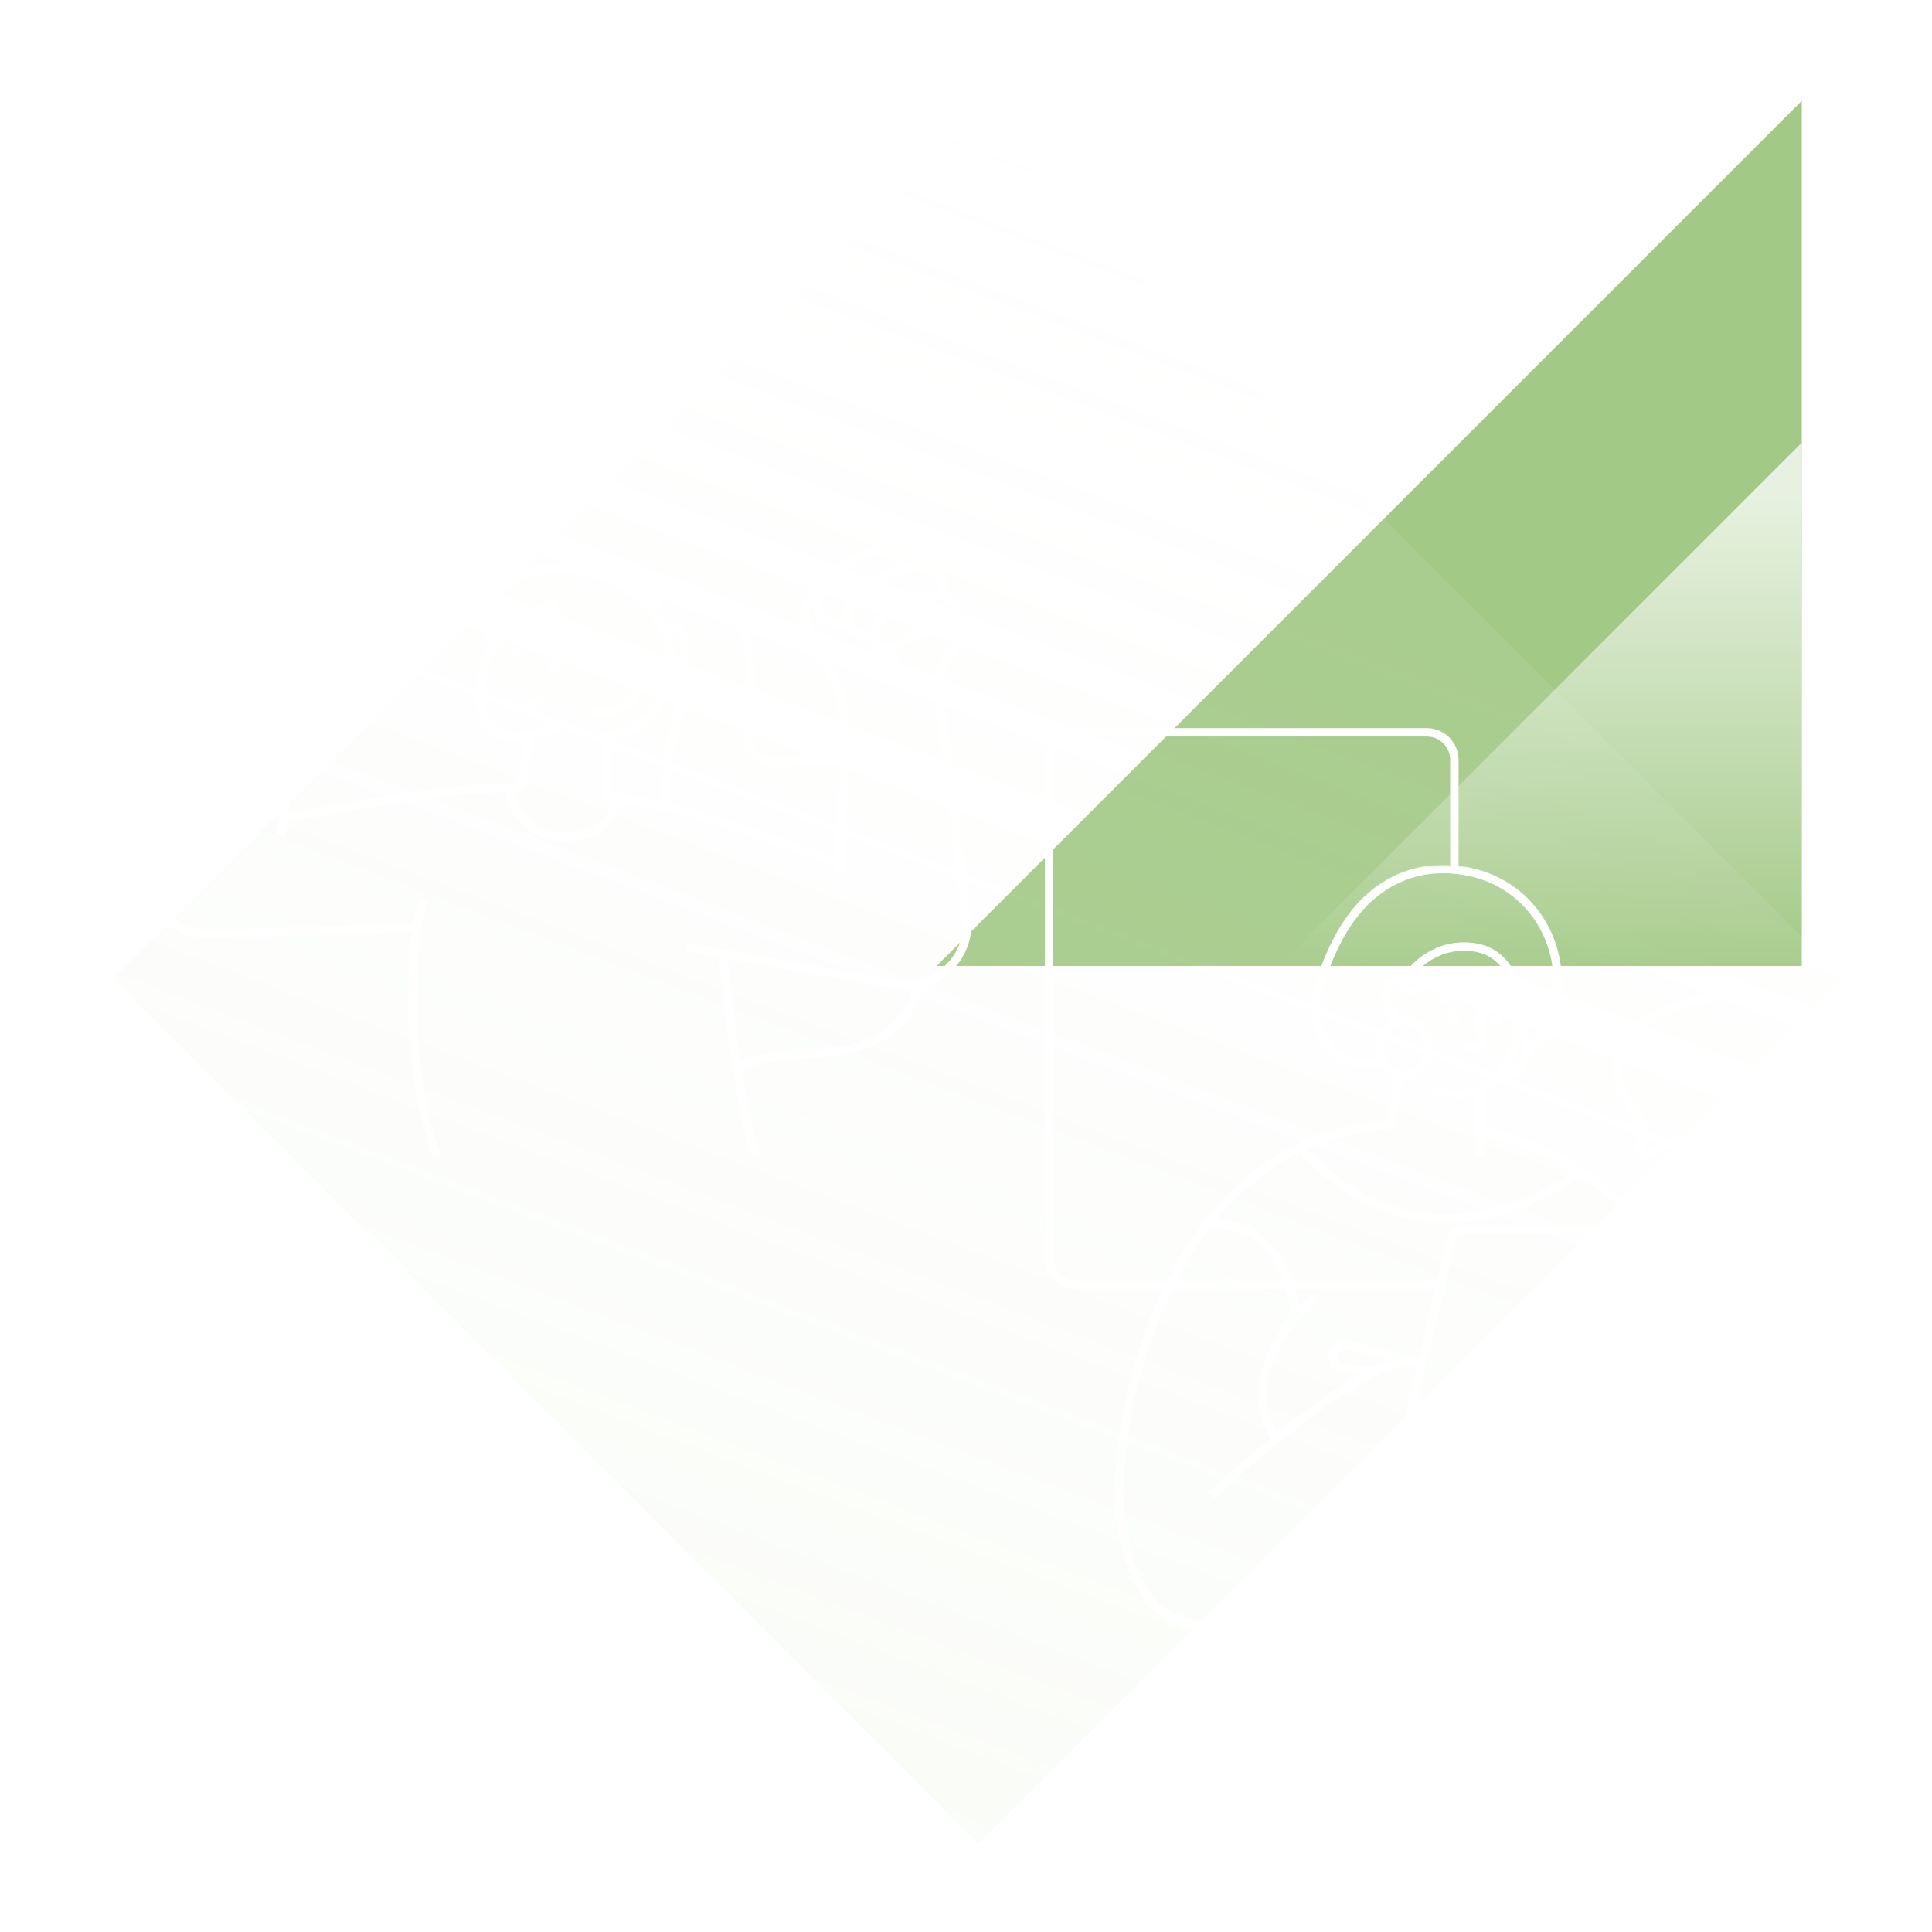 <svg width="460" height="460" viewBox="0 0 460 460" fill="none" xmlns="http://www.w3.org/2000/svg">
<path d="M429 230H223L429 24V230Z" fill="#A3C987"/>
<g opacity="0.45" filter="url(#filter0_diii_508_429)">
<path d="M429 230L223 24L17 230L223 436L429 230Z" fill="url(#paint0_linear_508_429)"/>
</g>
<path opacity="0.75" d="M429 230H304.406L429 105.406V230Z" fill="url(#paint1_linear_508_429)"/>
<path d="M346.28 206.096V180.901C346.276 179.17 345.586 177.511 344.362 176.287C343.139 175.063 341.48 174.374 339.749 174.369H256.311C254.58 174.374 252.921 175.063 251.697 176.287C250.473 177.511 249.783 179.17 249.779 180.901V299.37C249.782 301.1 250.472 302.758 251.696 303.98C252.921 305.202 254.581 305.888 256.311 305.887H339.749C340.558 305.893 341.361 305.738 342.111 305.434" stroke="white" stroke-width="2" stroke-linecap="round" stroke-linejoin="round"/>
<mask id="mask0_508_429" style="mask-type:luminance" maskUnits="userSpaceOnUse" x="261" y="206" width="152" height="191">
<path d="M412.117 206.079H261.07V396.086H412.117V206.079Z" fill="white"/>
</mask>
<g mask="url(#mask0_508_429)">
<path d="M371.188 350.529C371.188 350.529 364.977 393.827 389.821 389.028C414.53 384.25 423.882 283.729 352.36 269.272" stroke="white" stroke-width="2" stroke-miterlimit="10"/>
<path d="M313.019 308.845C313.019 308.845 292.974 325.75 303.775 342.657" stroke="white" stroke-width="2" stroke-miterlimit="10"/>
<path d="M371.639 338.502C371.295 338.523 370.804 338.294 370.47 338.202C370.046 338.09 369.626 337.97 369.209 337.842C366.767 337.082 364.469 335.919 362.411 334.4C361.943 334.066 361.111 333.851 360.54 334.07C360.223 334.187 359.942 334.387 359.728 334.649C359.514 334.911 359.375 335.225 359.324 335.56C359.149 336.767 360 337.948 360.929 338.722C362.03 339.643 363.174 340.492 364.509 341.044C365.798 341.561 367.127 341.97 368.484 342.267C369.099 342.409 369.724 342.501 370.334 342.657" stroke="white" stroke-width="2" stroke-miterlimit="10"/>
<path d="M379.333 326.788C379.585 328.121 379.77 329.506 379.644 330.86C379.538 332.005 379.127 333.343 377.852 333.621C377.61 333.685 377.359 333.708 377.109 333.689C372.31 333.406 368.356 331.748 363.84 328.484C359.324 325.219 357.734 332.737 361.859 334.07" stroke="white" stroke-width="2" stroke-miterlimit="10"/>
<path d="M362.033 339.629C361.922 339.538 361.816 339.44 361.717 339.337C359.47 336.987 359.063 341.708 361.422 343.097L361.726 343.277C361.885 343.345 362.056 343.425 362.224 343.511C362.304 343.532 362.393 343.567 362.475 343.591M362.475 343.591C364.607 344.526 366.878 345.125 369.114 345.735C366.901 345.013 364.696 344.302 362.475 343.591ZM362.475 343.591C362.283 343.511 362.1 343.432 361.909 343.34C361.85 343.316 361.789 343.297 361.726 343.284C361.686 343.266 361.643 343.259 361.599 343.263C361.556 343.267 361.514 343.283 361.478 343.308C361.425 343.351 361.386 343.41 361.366 343.476C361.004 344.346 361.298 345.443 361.761 346.222C362.248 347.045 363.083 347.678 363.906 348.13C366.12 349.371 368.695 350.106 371.181 350.545C371.642 350.641 372.114 350.672 372.584 350.637" stroke="white" stroke-width="2" stroke-miterlimit="10"/>
<path d="M392.637 355.994C392.637 355.994 385.015 343.006 384.166 331.713C383.647 324.723 381.594 323.243 380.125 323.143" stroke="white" stroke-width="2" stroke-miterlimit="10"/>
<path d="M377.853 333.619L379.335 326.788L380.126 323.14L385.986 296.093C386.073 295.69 386.068 295.273 385.973 294.872C385.878 294.471 385.694 294.097 385.435 293.776C385.177 293.456 384.849 293.197 384.478 293.019C384.106 292.841 383.699 292.749 383.287 292.749H348.242C347.619 292.748 347.014 292.959 346.526 293.347C346.038 293.735 345.696 294.277 345.555 294.884L338.654 324.476L333.617 346.067L333.149 348.09C333.056 348.495 333.056 348.915 333.147 349.32C333.239 349.726 333.421 350.105 333.679 350.43C333.938 350.755 334.266 351.018 334.64 351.199C335.014 351.38 335.423 351.475 335.839 351.476H371.054" stroke="white" stroke-width="2" stroke-miterlimit="10"/>
<path d="M337.228 324.281L320.94 320.212C320.552 320.116 320.147 320.102 319.753 320.17C319.359 320.239 318.983 320.388 318.65 320.61C318.316 320.831 318.033 321.12 317.817 321.457C317.601 321.794 317.457 322.172 317.395 322.567C317.334 322.963 317.355 323.367 317.457 323.754C317.56 324.14 317.742 324.502 317.992 324.814C318.242 325.127 318.554 325.384 318.908 325.57C319.263 325.756 319.652 325.865 320.051 325.893L327.752 326.4" stroke="white" stroke-width="2" stroke-miterlimit="10"/>
<path d="M376.234 278.842C376.234 278.842 340.658 307.662 309.617 273.241" stroke="white" stroke-width="2" stroke-miterlimit="10"/>
<path d="M308.501 313.519C307.835 306.71 304.46 290.887 287.597 291.329" stroke="white" stroke-width="2" stroke-miterlimit="10"/>
<path d="M390.179 291.325C390.179 291.325 387.001 292.199 385.782 294.337" stroke="white" stroke-width="2" stroke-miterlimit="10"/>
<path d="M340.474 259.02C342.243 259.901 344.18 260.396 346.156 260.472C348.131 260.548 350.1 260.204 351.932 259.462C362.264 255.148 361.869 242.431 360.795 235.518C360.71 234.958 360.588 234.403 360.431 233.858V233.846C359.245 229.894 356.151 226.674 352.075 225.76C344.18 223.975 336.961 228.451 333.966 234.478" stroke="white" stroke-width="2" stroke-miterlimit="10"/>
<path d="M360.529 233.982C360.529 233.982 360.496 233.935 360.428 233.858V233.846C359.727 233.056 355.665 229.284 343.907 231.994C342.557 232.303 341.288 232.892 340.181 233.722C340.155 233.737 340.132 233.756 340.111 233.779" stroke="white" stroke-width="2" stroke-miterlimit="10"/>
<path d="M329.188 253.139H323.372C319.174 253.139 315.847 249.294 314.399 245.686C312.365 240.612 313.667 235.418 315.498 230.486C317.032 226.358 318.983 222.348 321.548 218.758C327.291 210.725 335.963 206.175 345.929 207.016C346.813 207.091 347.693 207.2 348.57 207.344C361.953 209.514 370.977 220.704 370.909 234.255C370.881 237.404 370.472 240.537 369.689 243.586C369.329 245.03 368.562 246.339 367.478 247.359C366.395 248.378 365.041 249.065 363.578 249.337" stroke="white" stroke-width="2" stroke-miterlimit="10"/>
<path d="M333.03 243.119C332.87 242.901 332.693 242.697 332.499 242.508C331.744 241.797 331.112 240.966 330.629 240.048C330.051 238.919 329.656 237.733 329.848 236.388C330.063 234.943 330.909 233.203 332.654 233.531C333.479 233.69 333.919 234.48 334.394 235.09C336.199 237.429 338.685 235.079 340.209 233.666" stroke="white" stroke-width="2" stroke-miterlimit="10"/>
<path d="M361.242 244.201C362.666 245.399 363.581 247.354 363.581 249.566C363.581 253.237 361.029 256.207 357.877 256.207C357.52 256.205 357.165 256.164 356.818 256.083" stroke="white" stroke-width="2" stroke-miterlimit="10"/>
<path d="M349.037 248.707C350.314 249.566 353.399 250.269 352.779 247.725C352.035 244.711 351.035 238.271 357.164 237.779C357.164 237.779 359.862 237.894 361.195 238.811" stroke="white" stroke-width="2" stroke-miterlimit="10"/>
<path d="M351.345 253.747C351.345 253.747 348.258 255.384 346.729 252.122" stroke="white" stroke-width="2" stroke-miterlimit="10"/>
<path d="M345.085 242.183C344.966 243.219 345.37 244.115 345.99 244.187C346.61 244.26 347.208 243.486 347.33 242.443C347.452 241.4 347.042 240.513 346.425 240.441C345.808 240.368 345.204 241.142 345.085 242.183Z" fill="white"/>
<path d="M355.136 242.793C355.017 243.827 355.421 244.725 356.041 244.797C356.661 244.87 357.259 244.096 357.379 243.053C357.498 242.01 357.093 241.121 356.476 241.051C355.859 240.981 355.255 241.753 355.136 242.793Z" fill="white"/>
<path d="M349.037 238.441C349.037 238.441 347.148 235.528 342.866 238.292" stroke="white" stroke-width="2" stroke-miterlimit="10"/>
<path d="M352.358 259.271V275.434" stroke="white" stroke-width="2" stroke-miterlimit="10"/>
<path d="M288.456 355.994C288.456 355.994 295.118 349.68 303.771 342.664C311.303 336.554 320.337 329.892 327.757 326.402C328.706 325.96 329.628 325.565 330.523 325.233C332.66 324.419 334.954 324.099 337.232 324.298C337.709 324.337 338.184 324.401 338.654 324.49" stroke="white" stroke-width="2" stroke-miterlimit="10"/>
<path d="M333.617 346.067C326.3 348.258 321.691 353.431 318.213 360.692C315.9 365.514 313.899 371.059 310.262 375.058C306.729 378.919 302.594 382.307 297.807 384.487C289.122 388.439 278.428 388.135 272.785 379.541C268.969 373.713 267.467 366.473 266.705 359.663C265.396 347.828 269.53 314.467 287.597 291.327C293.402 283.884 300.642 277.504 309.608 273.234C315.9 270.246 323.014 268.291 331.077 267.736L333.336 256.084" stroke="white" stroke-width="2" stroke-miterlimit="10"/>
<path d="M387.361 389.397V395.239" stroke="white" stroke-width="2" stroke-miterlimit="10"/>
<path d="M285.914 387.312V395.239" stroke="white" stroke-width="2" stroke-miterlimit="10"/>
<path d="M334.403 256.207C337.549 256.207 340.099 253.234 340.099 249.566C340.099 245.898 337.549 242.925 334.403 242.925C331.257 242.925 328.706 245.898 328.706 249.566C328.706 253.234 331.257 256.207 334.403 256.207Z" stroke="white" stroke-width="2" stroke-miterlimit="10"/>
</g>
<path d="M385 254.485C385 254.565 385 254.645 385 254.729C385.057 258.089 386.727 261.22 388.704 263.929C390.028 265.741 391.599 267.754 391.227 269.975C391.069 270.954 390.522 271.842 390.386 272.825C390.25 273.807 390.768 275.033 391.75 275.084C392.374 275.116 392.905 274.668 393.399 274.284C396.321 271.996 400.12 271.14 403.814 270.989C407.508 270.839 411.198 271.332 414.893 271.437C420.222 271.597 425.635 270.919 430.557 268.855C434.967 267.008 439.008 263.977 441.661 259.929C444.269 255.954 442.727 250.183 439.946 246.726C437.338 243.483 433.56 241.407 429.686 239.945C419.264 236.015 407.369 236.105 397.091 240.411C394.04 241.691 391.089 243.355 388.802 245.763C386.573 248.109 385.024 251.235 385 254.485Z" stroke="white" stroke-width="2" stroke-miterlimit="10"/>
<path d="M134.451 171.747C132.294 173.887 129.405 174.3 126.567 174.931C120.121 176.366 114.715 174.736 114.431 167.325C114.248 162.557 114.753 157.786 117.639 153.827C121.096 149.084 126.407 145.926 131.697 143.619C131.697 143.619 134.124 156.036 145.181 156.575C156.238 157.115 153.547 171.692 140.591 169.262" stroke="white" stroke-width="2" stroke-miterlimit="10"/>
<path d="M142.763 175.471C143.05 175.471 143.314 175.471 143.58 175.451C143.645 175.446 143.71 175.446 143.775 175.451H143.801L144.309 175.405" stroke="white" stroke-width="2" stroke-miterlimit="10"/>
<path d="M155.014 145.142C153.201 142.987 151.034 141.157 148.607 139.729C148.337 139.551 148.057 139.388 147.769 139.241C147.482 139.077 147.196 138.92 146.909 138.773C146.303 138.461 145.675 138.165 145.032 137.913C141.238 136.324 137.165 135.511 133.051 135.523C110.926 135.523 117.074 154.668 117.074 154.668" stroke="white" stroke-width="2" stroke-miterlimit="10"/>
<path d="M158.686 191.927C157.923 187.859 158.878 181.527 159.937 176.463C160.886 171.953 161.925 168.456 161.925 168.456C163.491 159.252 163.425 154.318 162.7 151.778C161.454 147.294 158.161 150.201 158.161 150.201" stroke="white" stroke-width="2" stroke-miterlimit="10"/>
<path d="M162.699 151.778C161.454 147.294 158.161 150.2 158.161 150.2C157.591 148.904 156.888 147.67 156.063 146.52C155.731 146.057 155.381 145.605 155.013 145.165C155.997 142.552 158.623 140.994 161.325 140.784C168.42 140.239 175.415 144.936 177.552 151.687C179.483 157.789 178.344 164.405 178.094 170.665C177.994 173.379 177.607 177.551 179.678 179.748C179.787 179.86 179.89 179.961 180.008 180.061C181.729 181.544 184.472 181.627 187.723 181.406C188.669 181.34 189.665 181.26 190.695 181.165C193.851 180.879 197.294 180.632 200.619 181.194L200.949 181.249C200.848 186.671 200.516 192.111 200.24 197.533C200.094 200.173 199.953 202.815 199.882 205.457C194.984 203.819 188.692 201.489 183.838 199.843L181.25 198.95C172.956 196.124 166.311 193.895 158.554 192.111C155.561 191.419 152.405 190.802 148.917 190.232L145.207 189.58C144.958 189.537 144.733 189.407 144.571 189.213C144.41 189.019 144.322 188.774 144.323 188.522V175.396C146.801 175.186 149.196 174.405 151.321 173.115C153.446 171.825 155.244 170.06 156.574 167.96C160.163 162.187 160.505 156.28 158.542 151.096C158.472 150.888 158.391 150.685 158.298 150.487C158.277 150.428 158.252 150.369 158.224 150.312C158.224 150.295 158.207 150.266 158.198 150.246" stroke="white" stroke-width="2" stroke-miterlimit="10"/>
<path d="M66.939 198.95C68.086 190.056 68.614 181.011 69.727 172.065" stroke="white" stroke-width="2" stroke-miterlimit="10"/>
<path d="M70 164C70.311 161.844 70.68 159.688 71.142 157.558C71.159 157.453 71.179 157.353 71.205 157.256C71.462 155.994 71.747 154.74 72.061 153.486C73.015 149.733 76.344 146.987 78.711 143.929L78.857 143.602C83.964 136.955 86.791 129.12 86.992 121.056C87.049 118.139 86.92 112.371 83.183 111.18C81.084 110.509 78.857 111.822 77.695 113.321C77.218 113.94 76.834 114.613 76.553 115.321" stroke="white" stroke-width="2" stroke-miterlimit="10"/>
<path d="M104.014 275.289C94.853 249.278 99.197 220.864 99.197 220.864L85.687 221.289L50.048 222.419C47.955 222.488 45.871 222.107 43.938 221.302C42.005 220.496 40.267 219.285 38.842 217.75C37.417 216.216 36.339 214.393 35.679 212.405C35.019 210.418 34.794 208.311 35.018 206.229L45.604 167.581" stroke="white" stroke-width="2" stroke-miterlimit="10"/>
<path d="M49.044 155.164L49.661 152.946C50.478 150.002 50.276 146.867 49.087 144.052L47.862 141.126C47.062 138.687 46.812 137.508 47.816 135.124C48.291 133.999 48.958 132.965 49.787 132.069C52.206 129.4 55.611 128.075 59.12 127.622C62.629 127.168 66.502 127.521 69.325 129.796C71.242 131.34 73.055 135.015 71.801 137.416C70.892 139.164 68.966 139.671 67.328 139.046C66.755 138.831 66.239 138.488 65.819 138.042C63.886 136.016 59.794 135.574 58.36 137.545" stroke="white" stroke-width="2" stroke-miterlimit="10"/>
<path d="M199.801 208.679C199.801 207.959 199.827 207.245 199.856 206.516V206.459C199.856 206.129 199.873 205.787 199.893 205.457" stroke="white" stroke-width="2" stroke-miterlimit="10"/>
<path d="M196.121 139.766C192.761 141.562 188.635 146.078 195.596 156.693C197.891 160.19 200.315 163.972 200.656 168.289C200.975 172.604 201.076 176.932 200.961 181.257" stroke="white" stroke-width="2" stroke-miterlimit="10"/>
<path d="M163.537 225.54L171.524 226.957L172.098 227.058L175.762 227.712L213.119 234.348C214.968 234.684 216.865 234.659 218.705 234.273C221.899 233.601 224.778 231.881 226.883 229.386C228.989 226.891 230.201 223.764 230.327 220.502L224.807 175.313L223.585 165.667C223.197 162.634 223.848 159.558 225.433 156.943L227.071 154.217C227.071 154.217 229.923 150.057 224.934 149.753C222.245 149.595 219.448 150.327 217.018 151.428C215.629 152.045 213.678 153.15 212.895 154.667C212.577 155.242 212.469 155.91 212.591 156.555C213.165 159.519 216.895 160.77 219.356 159.519" stroke="white" stroke-width="2" stroke-miterlimit="10"/>
<path d="M226.58 149.968C226.58 149.968 229.401 148.29 227.493 144.161C226.816 142.692 224.764 141.674 220.349 141.955C208.586 142.704 203.979 154.799 212.91 154.667" stroke="white" stroke-width="2" stroke-miterlimit="10"/>
<path d="M223.901 141.935C226.512 138.337 221.893 134.894 218.527 135.012C215.354 135.124 212.144 136.297 209.364 137.766C205.496 139.809 200.504 143.765 201.933 148.772C202.355 150.246 205.691 152.068 207.872 151.015" stroke="white" stroke-width="2" stroke-miterlimit="10"/>
<path d="M201.686 146.993C201.686 146.993 201.686 146.993 201.686 147.01C199.864 150.49 191.24 147.01 196.109 139.766C197.246 138.163 198.61 136.734 200.157 135.523C212.298 125.602 215.013 135.689 214.995 135.09" stroke="white" stroke-width="2" stroke-miterlimit="10"/>
<path d="M206.971 151.096C206.971 151.096 211.412 154.251 210.049 159.51" stroke="white" stroke-width="2" stroke-miterlimit="10"/>
<path d="M50.611 125.851C50.324 124.721 50.361 123.295 51.032 121.47C51.999 118.848 54.816 117.127 57.559 115.993C58.561 115.58 59.568 115.239 60.428 114.972C63.421 114.054 66.706 113.566 69.896 113.888C70.971 113.992 72.034 114.195 73.072 114.496C74.269 114.841 75.414 115.345 76.477 115.993C79.1 117.606 80.876 120.053 81.943 123.266C82.872 126.038 83.231 129.331 80.93 131.061" stroke="white" stroke-width="2" stroke-miterlimit="10"/>
<path d="M81.139 167.939L80.293 172.036C80.265 172.174 80.21 172.305 80.13 172.421C80.05 172.536 79.948 172.635 79.829 172.711C79.711 172.786 79.578 172.837 79.439 172.86C79.301 172.883 79.159 172.878 79.022 172.845C75.766 172.074 72.911 171.356 69.91 170.665C68.421 170.315 66.883 169.985 65.254 169.643C58.885 168.327 52.524 166.84 46.121 165.693C43.444 165.214 40.764 164.798 38.067 164.485C36.558 164.31 35.029 164.238 33.511 164.126C33.18 164.119 32.858 164.01 32.59 163.814C31.156 162.764 32.59 159.35 32.903 157.932C32.903 157.915 32.903 157.895 32.903 157.878C33.124 156.79 39.373 157.103 48.109 158.466C51.156 158.945 54.504 159.542 58.013 160.262C62.944 161.275 67.391 162.368 71.026 163.418C71.652 163.601 72.251 163.776 72.822 163.951C72.822 163.951 72.822 163.951 72.84 163.951C73.565 164.181 74.248 164.402 74.891 164.623C78.951 166.008 81.289 167.213 81.139 167.939Z" stroke="white" stroke-width="2" stroke-miterlimit="10"/>
<path d="M72.206 135.21L73.021 136.842C74.045 137.964 75.462 138.673 77.404 138.185C81.215 137.238 81.59 134.08 80.928 131.061C80.814 130.514 80.666 129.973 80.486 129.443C79.594 126.781 78.213 124.638 76.28 123.074C74.906 121.962 73.318 121.144 71.615 120.67C70.227 120.269 68.795 120.041 67.352 119.99C64.515 119.892 61.683 120.28 58.977 121.138C56.271 121.967 52.57 123.393 50.602 125.84C50.161 126.378 49.812 126.984 49.569 127.636C48.964 129.283 48.861 130.617 49.073 131.696L49.277 132.7" stroke="white" stroke-width="2" stroke-miterlimit="10"/>
<path d="M73.262 114.559L74.208 110.637L75.333 106.018C75.492 105.352 75.512 104.66 75.391 103.986C75.271 103.312 75.013 102.67 74.634 102.1C74.255 101.53 73.762 101.044 73.187 100.673C72.612 100.301 71.966 100.052 71.291 99.941C71.026 99.898 70.758 99.876 70.49 99.878C69.355 99.876 68.253 100.262 67.369 100.974C66.484 101.686 65.87 102.679 65.63 103.789C65.343 105.126 64.985 106.752 64.589 108.586C64.213 110.324 63.797 112.229 63.355 114.238" stroke="white" stroke-width="2" stroke-miterlimit="10"/>
<path d="M62.024 120.405V120.394" stroke="white" stroke-width="2" stroke-miterlimit="10"/>
<path d="M58.369 137.543C58.082 138.951 57.918 139.838 57.927 139.99C57.927 139.99 57.927 139.99 57.927 140.01C56.684 148.359 53.029 152.823 49.053 155.15C46.621 156.533 43.904 157.343 41.112 157.516" stroke="white" stroke-width="2" stroke-miterlimit="10"/>
<path d="M67.351 139.043C67.351 139.043 60.69 156.799 71.107 163.094C71.658 163.425 72.233 163.712 72.828 163.955C73.541 164.25 74.277 164.487 75.029 164.663" stroke="white" stroke-width="2" stroke-miterlimit="10"/>
<path d="M79.743 172.762C79.743 172.762 79.788 173.583 69.727 172.065C66.284 171.549 61.656 170.757 55.434 169.56C51.532 168.814 48.29 168.152 45.604 167.581C31.495 164.563 32.588 163.817 32.588 163.817" stroke="white" stroke-width="2" stroke-miterlimit="10"/>
<path d="M108.091 72.956C105.948 84.331 98.879 96.306 90.303 103.992C85.713 108.107 80.173 110.608 74.208 110.637L75.333 106.018C75.491 105.352 75.511 104.66 75.391 103.986C75.271 103.312 75.013 102.67 74.634 102.1C74.255 101.53 73.762 101.044 73.187 100.673C72.612 100.301 71.966 100.052 71.29 99.941C71.026 99.898 70.758 99.876 70.49 99.878C69.355 99.876 68.253 100.262 67.368 100.974C66.484 101.686 65.87 102.679 65.63 103.789C65.343 105.126 64.984 106.752 64.588 108.586C51.133 102.621 45.323 85.289 45.905 71.475C46.069 67.315 46.298 61.838 48.123 57.604C48.737 56.094 49.655 54.727 50.82 53.587C60.979 44.033 78.46 44.693 90.619 49.832C100.256 53.903 110.317 61.118 108.091 72.956Z" stroke="white" stroke-width="2" stroke-miterlimit="10"/>
<path d="M108.034 73.366C110.355 76.143 112.532 80.797 110.616 87.711C110.321 88.802 109.899 89.854 109.359 90.847C106.312 96.298 100.431 97.253 96.466 97.196" stroke="white" stroke-width="2" stroke-miterlimit="10"/>
<path d="M106.266 79.181C108.275 81.586 110.131 85.393 109.356 90.853C109.233 91.729 109.052 92.597 108.814 93.449C105.945 103.754 95.413 103.247 91.798 102.745" stroke="white" stroke-width="2" stroke-miterlimit="10"/>
<path d="M50.02 93.394C47.776 93.856 35.081 91.251 34.926 80.668C34.88 79.233 35.151 77.806 35.718 76.487C37.706 72.006 42.95 70.589 45.971 70.127" stroke="white" stroke-width="2" stroke-miterlimit="10"/>
<path d="M47.736 88.09C45.441 88.23 33.245 83.878 34.568 73.374C34.725 71.952 35.192 70.581 35.936 69.358C38.518 65.195 43.923 64.526 46.976 64.481" stroke="white" stroke-width="2" stroke-miterlimit="10"/>
<path d="M99.197 220.867C99.197 220.867 99.458 218.873 100.893 214.368" stroke="white" stroke-width="2" stroke-miterlimit="10"/>
<path d="M146.38 189.773V189.793C146.277 196.652 141.503 198.207 137.581 198.953C127.916 200.801 121.205 193.752 121.501 187.612" stroke="white" stroke-width="2" stroke-miterlimit="10"/>
<path d="M129.187 166.121C123.311 171.113 120.227 166.666 120.227 166.666" stroke="white" stroke-width="2" stroke-miterlimit="10"/>
<path d="M66.939 194.816C72.019 193.907 77.146 193.195 82.181 192.266C84.637 191.814 87.091 191.376 89.543 190.952C100.468 189.092 111.376 187.646 122.422 187.601C122.955 187.601 123.471 187.408 123.873 187.058C124.275 186.708 124.537 186.224 124.611 185.696L124.815 184.166L126.103 174.633" stroke="white" stroke-width="2" stroke-miterlimit="10"/>
<path d="M144.309 175.398V175.352V175.12" stroke="white" stroke-width="2" stroke-miterlimit="10"/>
<path d="M172.095 227.058C172.095 227.058 173.45 240.525 175.464 253.676C176.789 262.329 178.41 270.842 180.103 275.289" stroke="white" stroke-width="2" stroke-miterlimit="10"/>
<path d="M175.464 253.677L175.73 253.605L176.138 253.493C178.29 252.885 180.461 252.345 182.662 251.892C183.012 251.817 183.362 251.754 183.712 251.688C186.166 251.236 188.653 250.993 191.148 250.962C192.253 250.962 193.312 250.925 194.324 250.871H194.387C198.631 250.63 202.177 249.95 205.14 248.937C209.98 247.29 213.248 244.76 215.411 241.83C215.429 241.813 215.437 241.785 215.457 241.767C217.031 239.584 218.129 237.094 218.679 234.46C218.675 234.448 218.675 234.435 218.679 234.423L218.708 234.285" stroke="white" stroke-width="2" stroke-miterlimit="10"/>
<path d="M121.252 155.456C120.917 156.443 121.122 157.404 121.713 157.606C122.303 157.808 123.052 157.178 123.392 156.185C123.731 155.191 123.519 154.238 122.931 154.037C122.343 153.835 121.589 154.464 121.252 155.456Z" fill="white"/>
<path d="M130.947 158.18C130.611 159.165 130.817 160.128 131.407 160.33C131.997 160.532 132.746 159.902 133.084 158.908C133.421 157.914 133.214 156.96 132.625 156.761C132.037 156.561 131.284 157.188 130.947 158.18Z" fill="white"/>
<defs>
<filter id="filter0_diii_508_429" x="17" y="14" width="422" height="432" filterUnits="userSpaceOnUse" color-interpolation-filters="sRGB">
<feFlood flood-opacity="0" result="BackgroundImageFix"/>
<feColorMatrix in="SourceAlpha" type="matrix" values="0 0 0 0 0 0 0 0 0 0 0 0 0 0 0 0 0 0 127 0" result="hardAlpha"/>
<feOffset dy="1"/>
<feComposite in2="hardAlpha" operator="out"/>
<feColorMatrix type="matrix" values="0 0 0 0 1 0 0 0 0 1 0 0 0 0 1 0 0 0 0.05 0"/>
<feBlend mode="normal" in2="BackgroundImageFix" result="effect1_dropShadow_508_429"/>
<feBlend mode="normal" in="SourceGraphic" in2="effect1_dropShadow_508_429" result="shape"/>
<feColorMatrix in="SourceAlpha" type="matrix" values="0 0 0 0 0 0 0 0 0 0 0 0 0 0 0 0 0 0 127 0" result="hardAlpha"/>
<feOffset dx="10" dy="10"/>
<feGaussianBlur stdDeviation="11.5"/>
<feComposite in2="hardAlpha" operator="arithmetic" k2="-1" k3="1"/>
<feColorMatrix type="matrix" values="0 0 0 0 0.639 0 0 0 0 0.788 0 0 0 0 0.529 0 0 0 0.18 0"/>
<feBlend mode="normal" in2="shape" result="effect2_innerShadow_508_429"/>
<feColorMatrix in="SourceAlpha" type="matrix" values="0 0 0 0 0 0 0 0 0 0 0 0 0 0 0 0 0 0 127 0" result="hardAlpha"/>
<feOffset dy="2"/>
<feGaussianBlur stdDeviation="3"/>
<feComposite in2="hardAlpha" operator="arithmetic" k2="-1" k3="1"/>
<feColorMatrix type="matrix" values="0 0 0 0 1 0 0 0 0 1 0 0 0 0 1 0 0 0 0.05 0"/>
<feBlend mode="normal" in2="effect2_innerShadow_508_429" result="effect3_innerShadow_508_429"/>
<feColorMatrix in="SourceAlpha" type="matrix" values="0 0 0 0 0 0 0 0 0 0 0 0 0 0 0 0 0 0 127 0" result="hardAlpha"/>
<feOffset dy="-10"/>
<feGaussianBlur stdDeviation="5"/>
<feComposite in2="hardAlpha" operator="arithmetic" k2="-1" k3="1"/>
<feColorMatrix type="matrix" values="0 0 0 0 0.639 0 0 0 0 0.788 0 0 0 0 0.529 0 0 0 0.4 0"/>
<feBlend mode="overlay" in2="effect3_innerShadow_508_429" result="effect4_innerShadow_508_429"/>
</filter>
<linearGradient id="paint0_linear_508_429" x1="223" y1="839.534" x2="494.44" y2="120.047" gradientUnits="userSpaceOnUse">
<stop stop-color="#BADAA3" stop-opacity="0.525"/>
<stop offset="1" stop-color="white" stop-opacity="0.12"/>
</linearGradient>
<linearGradient id="paint1_linear_508_429" x1="395.882" y1="116.663" x2="395.882" y2="230" gradientUnits="userSpaceOnUse">
<stop stop-color="white"/>
<stop offset="1" stop-color="white" stop-opacity="0"/>
</linearGradient>
</defs>
</svg>
